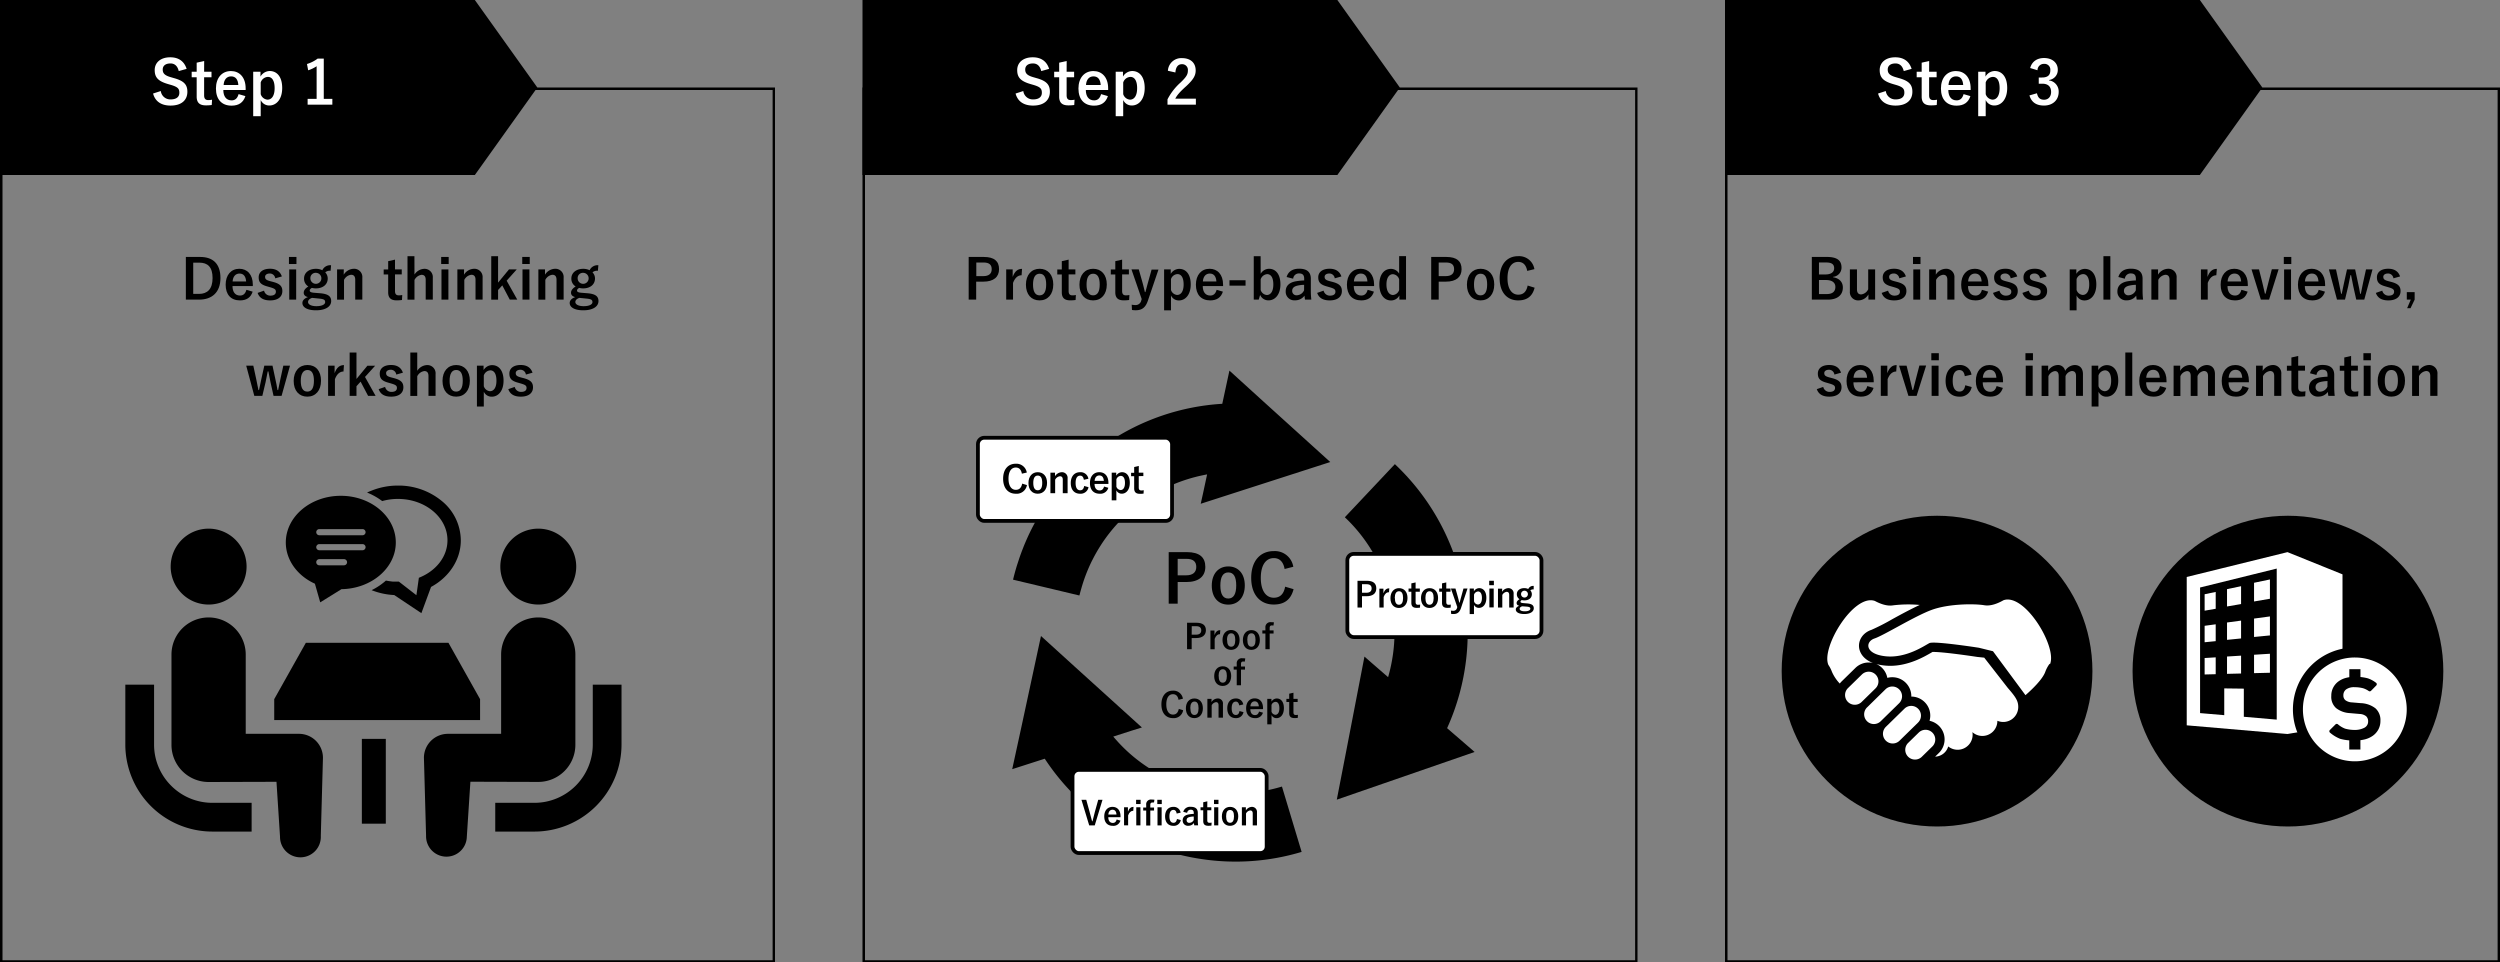 <svg xmlns="http://www.w3.org/2000/svg" viewBox="0 0 1000 385"><rect x="0" y="0" width="1000" height="385" fill="#808080" stroke="none"/><defs><style>.cls-1,.cls-2,.cls-3{fill:#fff;}.cls-2,.cls-3{stroke:#000;stroke-miterlimit:10;}.cls-2{stroke-width:1.52px;}.cls-3{stroke-width:4px;}</style></defs><g id="レイヤー_2" data-name="レイヤー 2"><g id="レイヤー_1-2" data-name="レイヤー 1"><path d="M309.05,36v348.1H1V36h308.1m.95-1H0V385H310V35Z"/><polygon points="189.94 0 0 0 0 70 189.94 70 214.93 35 189.94 0"/><path class="cls-1" d="M71.5,28.43c-.48-2-1.59-3.05-3.31-3.05-2,0-3.1.94-3.1,2.43s.72,2.38,3.41,3.12l1,.29c4.25,1.15,5.45,2.76,5.45,5.49,0,3.27-2.26,5.52-6.72,5.52-3.62,0-6.14-1.58-7-4.82l3.09-1a3.84,3.84,0,0,0,3.87,3.36c2.45,0,3.55-1.06,3.55-2.67s-.58-2.35-3.62-3.21l-1-.29c-4-1.18-5.24-2.74-5.24-5.59s2.21-5.09,6.22-5.09c3.27,0,5.57,1.53,6.55,4.63Z"/><path class="cls-1" d="M81.65,28.7H84.6v2.21H81.65v7.22c0,1.32.53,1.9,1.63,1.9a6.92,6.92,0,0,0,1.54-.15L84.7,42a15.87,15.87,0,0,1-2.35.15c-2.5,0-3.68-1.08-3.68-3.51V30.91h-2V28.7h2V25.07l3-.67Z"/><path class="cls-1" d="M89.33,36c0,2.49,1.13,4.15,3.31,4.15,1.37,0,2.33-.77,2.79-2.5l2.73.79c-.81,2.52-2.61,3.82-5.54,3.82-3.94,0-6.24-2.52-6.24-6.84s2.42-7,6-7c3.36,0,5.88,2.45,5.88,6.91V36Zm6-2c-.14-2.2-1.08-3.45-2.88-3.45s-2.88,1.34-3,3.45Z"/><path class="cls-1" d="M104.19,30.64a4.35,4.35,0,0,1,3.69-2.23c2.88,0,5,2.28,5,6.79s-2.33,7-5.16,7A3.74,3.74,0,0,1,104.28,40v6.48h-3V28.7h2.91Zm.09,7A3.1,3.1,0,0,0,107,39.86c1.58,0,2.85-1.39,2.85-4.59s-1.17-4.51-2.69-4.51A3.18,3.18,0,0,0,104.28,33Z"/><path class="cls-1" d="M129.51,39.55h3.43v2.32h-9.89V39.55h3.6V26.49a13.46,13.46,0,0,1-3.38,1.63l-.48-2.52a13.54,13.54,0,0,0,4.27-2.16h2.45Z"/><path d="M654.05,36v348.1H346V36h308.1m1-1H345V385H655V35Z"/><polygon points="534.94 0 345 0 345 70 534.94 70 559.93 35 534.94 0"/><path class="cls-1" d="M416.5,28.43c-.48-2-1.59-3.05-3.31-3.05-2,0-3.1.94-3.1,2.43s.72,2.38,3.41,3.12l1,.29c4.25,1.15,5.45,2.76,5.45,5.49,0,3.27-2.26,5.52-6.72,5.52-3.62,0-6.14-1.58-7-4.82l3.09-1a3.84,3.84,0,0,0,3.87,3.36c2.45,0,3.55-1.06,3.55-2.67s-.58-2.35-3.62-3.21l-1-.29c-4-1.18-5.24-2.74-5.24-5.59s2.21-5.09,6.22-5.09c3.27,0,5.57,1.53,6.55,4.63Z"/><path class="cls-1" d="M426.65,28.7h3v2.21h-3v7.22c0,1.32.53,1.9,1.63,1.9a6.92,6.92,0,0,0,1.54-.15L429.7,42a15.87,15.87,0,0,1-2.35.15c-2.5,0-3.68-1.08-3.68-3.51V30.91h-2V28.7h2V25.07l3-.67Z"/><path class="cls-1" d="M434.33,36c0,2.49,1.13,4.15,3.31,4.15,1.37,0,2.33-.77,2.79-2.5l2.73.79c-.81,2.52-2.61,3.82-5.54,3.82-3.94,0-6.24-2.52-6.24-6.84s2.42-7,6-7c3.36,0,5.88,2.45,5.88,6.91V36Zm5.95-2c-.14-2.2-1.08-3.45-2.88-3.45s-2.88,1.34-3,3.45Z"/><path class="cls-1" d="M449.19,30.64a4.35,4.35,0,0,1,3.69-2.23c2.88,0,5,2.28,5,6.79s-2.33,7-5.16,7A3.74,3.74,0,0,1,449.28,40v6.48h-3V28.7h2.91Zm.09,7A3.1,3.1,0,0,0,452,39.86c1.58,0,2.85-1.39,2.85-4.59s-1.17-4.51-2.69-4.51A3.18,3.18,0,0,0,449.28,33Z"/><path class="cls-1" d="M467.16,28.31a5.36,5.36,0,0,1,5.64-5.06c3.29,0,5.47,1.77,5.47,4.94,0,2-.88,3.58-3.69,6.2-2.52,2.25-3.72,3.6-4.47,5.08h8.24v2.4H467V39.74A23.1,23.1,0,0,1,472.23,33c2.4-2.31,2.92-3.27,2.92-4.78a2.28,2.28,0,0,0-2.4-2.54c-1.51,0-2.44,1.12-2.59,3.31Z"/><path d="M999.05,36v348.1H691V36h308.1m1-1H690V385h310V35Z"/><polygon points="879.94 0 690 0 690 70 879.94 70 904.93 35 879.94 0"/><path class="cls-1" d="M761.5,28.43c-.48-2-1.59-3.05-3.31-3.05-2,0-3.1.94-3.1,2.43s.72,2.38,3.41,3.12l1,.29c4.25,1.15,5.45,2.76,5.45,5.49,0,3.27-2.26,5.52-6.72,5.52-3.62,0-6.14-1.58-7-4.82l3.09-1a3.84,3.84,0,0,0,3.87,3.36c2.45,0,3.55-1.06,3.55-2.67s-.58-2.35-3.62-3.21l-1-.29c-4-1.18-5.24-2.74-5.24-5.59s2.21-5.09,6.22-5.09c3.27,0,5.57,1.53,6.55,4.63Z"/><path class="cls-1" d="M771.65,28.7h3v2.21h-3v7.22c0,1.32.53,1.9,1.63,1.9a6.92,6.92,0,0,0,1.54-.15L774.7,42a15.87,15.87,0,0,1-2.35.15c-2.5,0-3.68-1.08-3.68-3.51V30.91h-2V28.7h2V25.07l3-.67Z"/><path class="cls-1" d="M779.33,36c0,2.49,1.13,4.15,3.31,4.15,1.37,0,2.33-.77,2.79-2.5l2.73.79c-.81,2.52-2.61,3.82-5.54,3.82-3.94,0-6.24-2.52-6.24-6.84s2.42-7,6-7c3.36,0,5.88,2.45,5.88,6.91V36Zm5.95-2c-.14-2.2-1.08-3.45-2.88-3.45s-2.88,1.34-3,3.45Z"/><path class="cls-1" d="M794.19,30.64a4.35,4.35,0,0,1,3.69-2.23c2.88,0,5,2.28,5,6.79s-2.33,7-5.16,7A3.74,3.74,0,0,1,794.28,40v6.48h-3V28.7h2.91Zm.09,7A3.1,3.1,0,0,0,797,39.86c1.58,0,2.85-1.39,2.85-4.59s-1.17-4.51-2.69-4.51A3.18,3.18,0,0,0,794.28,33Z"/><path class="cls-1" d="M812.07,27.21c.69-2.59,2.76-4,5.54-4,3.34,0,5.5,1.94,5.5,4.61A4,4,0,0,1,819.6,32v.16a4.47,4.47,0,0,1,3.87,4.61c0,3.24-2.36,5.45-5.86,5.45-3,0-5-1.22-5.83-4.06l3-.86c.41,1.85,1.27,2.59,2.86,2.59s2.8-1.15,2.8-3.09-1-3.32-3.55-3.32h-1.39V31h1.27c2.4,0,3.36-1,3.36-2.89a2.32,2.32,0,0,0-2.52-2.56A2.53,2.53,0,0,0,815,28.1Z"/><path d="M431.65,238.17l.06,0h.06c.25-1,.53-2,.82-3,.09-.31.17-.62.27-.92a64.88,64.88,0,0,1,3.92-9.93l.31-.59a62.24,62.24,0,0,1,3.19-5.57l.42-.66a63.69,63.69,0,0,1,6.56-8.34c.05-.07.11-.12.17-.19,1.52-1.61,3.13-3.14,4.81-4.6l.73-.62c1.62-1.35,3.32-2.63,5.08-3.83l.56-.39a64,64,0,0,1,22.33-9.39c.63-.13,1.26-.27,1.9-.38l-1.67,7.78-.87,3.89h0l0,.07,51.81-16.69-26.9-24.35-13.39-12.17v0l-.05-.05-2.86,13.28a91.64,91.64,0,0,0-77.69,53c-.07.16-.15.32-.22.49q-.76,1.69-1.47,3.42l-.45,1.16c-.4,1-.79,2.07-1.16,3.12-.21.59-.4,1.2-.6,1.81-.29.89-.59,1.77-.85,2.68-.45,1.52-.86,3.06-1.24,4.61h0s0,0,0,.06Z"/><path d="M451.88,301.39a63.7,63.7,0,0,1-6.57-6.76l7.58-2.44L456.7,291l0,0,.07,0L429.82,266.6l-13.38-12.16v0l-.06,0-7.62,35.42-3.86,17.73h0l0,.07,13-4.18a91.51,91.51,0,0,0,25.84,26,90.23,90.23,0,0,0,37,14.16,91.51,91.51,0,0,0,39.91-2.88l-7.87-26.14A63.94,63.94,0,0,1,451.88,301.39Z"/><path d="M558.2,185.9l-.24-.25h0l0,0-20,21.23h0l0,.05a63.24,63.24,0,0,1,18.89,56.93,62.06,62.06,0,0,1-1.61,7l-6.33-5.49-3.13-2.74v0l0,0-7.33,38-3.72,19.16h0v.07l55.11-19.07-11-9.52A92.61,92.61,0,0,0,558.2,185.9Z"/><rect class="cls-2" x="429.01" y="307.95" width="77.65" height="33.27" rx="2.54"/><rect class="cls-2" x="391.17" y="175.1" width="77.65" height="33.27" rx="2.54"/><rect class="cls-2" x="538.94" y="221.56" width="77.65" height="33.27" rx="2.54"/><path d="M408.75,189.47c-.28-1.62-1.12-2.46-2.44-2.46-1.72,0-2.91,1.5-2.91,4.46s1.22,4.46,2.91,4.46c1.4,0,2.23-.79,2.56-2.48l1.91.58a4.16,4.16,0,0,1-4.48,3.46c-3,0-5.05-2.17-5.05-6s2.06-6,5.05-6a4.22,4.22,0,0,1,4.42,3.53Z"/><path d="M418.82,193.16c0,2.67-1.49,4.33-3.73,4.33s-3.71-1.62-3.71-4.28,1.49-4.33,3.72-4.33S418.82,190.5,418.82,193.16Zm-5.51,0c0,1.9.57,2.95,1.78,2.95s1.8-1,1.8-2.95-.57-2.93-1.79-2.93S413.31,191.29,413.31,193.18Z"/><path d="M422,190.5a3.36,3.36,0,0,1,2.69-1.62,2.25,2.25,0,0,1,2.35,2.47v5.93h-1.93v-5.4c0-.95-.4-1.38-1.14-1.38a2.51,2.51,0,0,0-1.91,1.39v5.39h-1.89v-8.22H422Z"/><path d="M433.54,191.92c-.18-1.14-.69-1.66-1.46-1.66-1.21,0-1.84,1-1.84,2.92s.63,2.93,1.84,2.93c.89,0,1.4-.58,1.58-1.72l1.75.48a3.19,3.19,0,0,1-3.37,2.62c-2.34,0-3.73-1.6-3.73-4.28s1.44-4.33,3.73-4.33a3.14,3.14,0,0,1,3.32,2.62Z"/><path d="M437.82,193.58c0,1.56.7,2.59,2.06,2.59.86,0,1.46-.48,1.74-1.55l1.71.49a3.26,3.26,0,0,1-3.46,2.38c-2.46,0-3.89-1.57-3.89-4.27s1.51-4.34,3.72-4.34,3.67,1.53,3.67,4.31v.39Zm3.71-1.24c-.09-1.38-.67-2.15-1.79-2.15s-1.8.83-1.89,2.15Z"/><path d="M446.49,190.28a2.73,2.73,0,0,1,2.3-1.4c1.8,0,3.13,1.43,3.13,4.24s-1.45,4.36-3.22,4.36a2.33,2.33,0,0,1-2.15-1.35v4h-1.87V189.06h1.81Zm.06,4.37a1.93,1.93,0,0,0,1.66,1.37c1,0,1.78-.86,1.78-2.86s-.73-2.81-1.68-2.81a2,2,0,0,0-1.76,1.39Z"/><path d="M455.5,189.06h1.84v1.38H455.5V195c0,.82.33,1.18,1,1.18a4.7,4.7,0,0,0,1-.09l-.08,1.35a10.49,10.49,0,0,1-1.46.09c-1.56,0-2.29-.68-2.29-2.19v-4.85h-1.23v-1.38h1.23V186.8l1.85-.42Z"/><path d="M546.71,232.31c2.63,0,3.81,1.08,3.81,3.05s-1.36,3.13-3.92,3.13h-1.8V243H543V232.31Zm-1.91,4.79h1.75c1.41,0,2.1-.65,2.1-1.73s-.62-1.68-2-1.68H544.8Z"/><path d="M555.6,236.88c-.91,0-1.66.59-2.14,1.91V243h-1.71v-7.54h1.62v1.86c.54-1.48,1.32-2,2.34-2Z"/><path d="M563,239.19c0,2.44-1.36,4-3.42,4s-3.4-1.49-3.4-3.93,1.37-4,3.42-4S563,236.74,563,239.19Zm-5.05,0c0,1.74.52,2.71,1.63,2.71s1.65-.95,1.65-2.71-.52-2.69-1.63-2.69S557.91,237.47,557.91,239.2Z"/><path d="M566.24,235.42h1.69v1.27h-1.69v4.13c0,.76.31,1.09.94,1.09a3.93,3.93,0,0,0,.88-.09l-.07,1.24a8.89,8.89,0,0,1-1.35.08c-1.42,0-2.1-.62-2.1-2v-4.45h-1.12v-1.27h1.12v-2.07l1.7-.38Z"/><path d="M575.23,239.19c0,2.44-1.36,4-3.42,4s-3.41-1.49-3.41-3.93,1.38-4,3.42-4S575.23,236.74,575.23,239.19Zm-5.06,0c0,1.74.53,2.71,1.64,2.71s1.65-.95,1.65-2.71-.53-2.69-1.64-2.69S570.17,237.47,570.17,239.2Z"/><path d="M578.51,235.42h1.69v1.27h-1.69v4.13c0,.76.3,1.09.94,1.09a3.84,3.84,0,0,0,.87-.09l-.06,1.24a9,9,0,0,1-1.35.08c-1.43,0-2.1-.62-2.1-2v-4.45h-1.13v-1.27h1.13v-2.07l1.7-.38Z"/><path d="M584.39,243.24c-.59,1.73-1.5,2.37-3,2.37a6.49,6.49,0,0,1-.94-.06l-.07-1.32a4.9,4.9,0,0,0,1,.09,1.43,1.43,0,0,0,1.43-1.16l.11-.33-2.55-7.41h1.82l.9,3.16c.24.87.41,1.59.63,2.47h.14c.23-.85.42-1.62.67-2.5l.86-3.13H587Z"/><path d="M589.56,236.54a2.48,2.48,0,0,1,2.11-1.28c1.65,0,2.87,1.3,2.87,3.89s-1.33,4-2.95,4a2.14,2.14,0,0,1-2-1.23v3.7h-1.72V235.42h1.67Zm.05,4a1.77,1.77,0,0,0,1.53,1.26c.9,0,1.63-.8,1.63-2.62s-.67-2.59-1.54-2.59a1.83,1.83,0,0,0-1.62,1.28Z"/><path d="M597.55,234.08h-1.87v-1.77h1.87Zm-.07,8.88h-1.73v-7.54h1.73Z"/><path d="M600.82,236.74a3.07,3.07,0,0,1,2.47-1.48,2.06,2.06,0,0,1,2.16,2.26V243h-1.77v-5c0-.87-.38-1.27-1-1.27a2.34,2.34,0,0,0-1.76,1.28V243h-1.73v-7.54h1.68Z"/><path d="M613.47,235.77a1.74,1.74,0,0,0-1.35.38,2.18,2.18,0,0,1,.62,1.51c0,1.57-1.22,2.49-3,2.49a3.56,3.56,0,0,1-1-.13c-.33.17-.55.4-.55.66s.18.47,1,.55l1.71.14c2,.19,2.61.85,2.61,1.95,0,1.32-1.33,2.29-3.79,2.29-2.19,0-3.4-.74-3.4-1.82,0-.66.55-1.17,1.39-1.47-.69-.15-1.06-.54-1.06-1.09s.35-1.06,1.16-1.56a2.25,2.25,0,0,1-1.07-2c0-1.46,1.22-2.42,2.95-2.42a3.44,3.44,0,0,1,1.61.36,2.14,2.14,0,0,1,2.18-1.24Zm-4.61,6.75c-.65.21-1,.57-1,1,0,.66.82,1,2.07,1,1.47,0,2.2-.47,2.2-1s-.25-.75-1.39-.87Zm-.44-4.87a1.37,1.37,0,1,0,2.74,0,1.37,1.37,0,1,0-2.74,0Z"/><path d="M437.9,330.15h-2.22l-3.1-10.23h1.92l1.33,4.81c.38,1.33.64,2.53,1,3.78H437c.29-1.22.58-2.41.94-3.73l1.35-4.86H441Z"/><path d="M443.32,326.89c0,1.37.62,2.28,1.82,2.28.75,0,1.27-.42,1.52-1.37l1.51.44a2.87,2.87,0,0,1-3.05,2.09c-2.16,0-3.42-1.38-3.42-3.75s1.33-3.83,3.28-3.83,3.23,1.35,3.23,3.8v.34Zm3.27-1.09c-.08-1.21-.6-1.9-1.59-1.9s-1.58.74-1.66,1.9Z"/><path d="M453.31,324.31c-.87,0-1.6.57-2.06,1.83v4h-1.63v-7.24h1.55v1.78c.52-1.42,1.27-1.94,2.24-1.94Z"/><path d="M456.24,321.62h-1.8v-1.7h1.8Zm-.07,8.53h-1.66v-7.24h1.66Z"/><path d="M461.59,321A4,4,0,0,0,461,321c-.61,0-.88.29-.88,1v1h1.5v1.2h-1.5v6h-1.64v-6h-1.2v-1.2h1.2v-1.08a1.89,1.89,0,0,1,2.14-2.1,9.17,9.17,0,0,1,1.16.08Zm3.12.62h-1.79v-1.7h1.79Zm-.06,8.53H463v-7.24h1.66Z"/><path d="M470.67,325.43c-.16-1-.6-1.47-1.28-1.47-1.07,0-1.62.92-1.62,2.58s.55,2.58,1.62,2.58c.78,0,1.23-.51,1.39-1.52l1.54.43a2.81,2.81,0,0,1-3,2.3c-2.05,0-3.28-1.41-3.28-3.77s1.27-3.81,3.28-3.81a2.77,2.77,0,0,1,2.93,2.31Z"/><path d="M473.31,324.73a2.77,2.77,0,0,1,3-2c1.87,0,2.81.79,2.81,2.4V328a18.27,18.27,0,0,0,.12,2.14H477.7c-.05-.32-.08-.53-.12-.95a2.7,2.7,0,0,1-2.28,1.12,2.06,2.06,0,0,1-2.23-2.15c0-1.26.79-2.08,2.36-2.38a14.13,14.13,0,0,1,2.07-.22v-.4c0-.91-.38-1.28-1.25-1.28a1.38,1.38,0,0,0-1.39,1.26Zm4.19,1.87a8.35,8.35,0,0,0-1.66.21c-.78.19-1.19.58-1.19,1.23a1,1,0,0,0,1.16,1.09A2,2,0,0,0,477.5,328Z"/><path d="M482.91,322.91h1.62v1.21h-1.62v4c0,.73.29,1,.89,1a3.64,3.64,0,0,0,.85-.08l-.07,1.19a8.2,8.2,0,0,1-1.29.08c-1.37,0-2-.59-2-1.93v-4.27h-1.08v-1.21h1.08v-2l1.64-.37Z"/><path d="M487.39,321.62H485.6v-1.7h1.79Zm-.07,8.53h-1.66v-7.24h1.66Z"/><path d="M495.3,326.52c0,2.35-1.31,3.81-3.28,3.81s-3.27-1.42-3.27-3.77,1.32-3.81,3.28-3.81S495.3,324.18,495.3,326.52Zm-4.85,0c0,1.67.5,2.59,1.57,2.59s1.58-.91,1.58-2.59S493.1,324,492,324,490.45,324.88,490.45,326.54Z"/><path d="M498.34,324.18a3,3,0,0,1,2.38-1.43,2,2,0,0,1,2.07,2.18v5.22h-1.7v-4.76c0-.83-.36-1.21-1-1.21a2.19,2.19,0,0,0-1.68,1.22v4.75h-1.66v-7.24h1.6Z"/><path d="M474.76,220.85c5.08,0,7.37,2.1,7.37,5.9s-2.64,6.06-7.58,6.06h-3.48v8.67h-3.59V220.85Zm-3.69,9.28h3.37c2.74,0,4.07-1.25,4.07-3.35s-1.2-3.24-3.93-3.24h-3.51Z"/><path d="M497.92,234.17c0,4.73-2.63,7.68-6.62,7.68s-6.59-2.87-6.59-7.6,2.65-7.68,6.61-7.68S497.92,229.44,497.92,234.17Zm-9.78,0c0,3.38,1,5.24,3.16,5.24s3.19-1.83,3.19-5.24-1-5.2-3.17-5.2S488.14,230.85,488.14,234.19Z"/><path d="M513.84,227.6c-.5-2.87-2-4.36-4.33-4.36-3.06,0-5.19,2.66-5.19,7.93s2.18,7.92,5.19,7.92c2.47,0,4-1.41,4.54-4.42l3.38,1c-1.09,4.25-3.75,6.14-7.95,6.14-5.34,0-9-3.85-9-10.66s3.65-10.71,9-10.71a7.47,7.47,0,0,1,7.84,6.27Z"/><path d="M478.57,249.1c2.61,0,3.79,1.08,3.79,3s-1.36,3.12-3.9,3.12h-1.79v4.45h-1.85V249.1Zm-1.9,4.77h1.73c1.41,0,2.1-.64,2.1-1.72s-.62-1.67-2-1.67h-1.8Z"/><path d="M488,253.66c-.9,0-1.65.58-2.13,1.9v4.15h-1.7v-7.5h1.62v1.84c.53-1.47,1.31-2,2.32-2Z"/><path d="M495.84,256c0,2.44-1.36,3.95-3.41,3.95S489,258.43,489,256s1.37-4,3.41-4S495.84,253.52,495.84,256Zm-5,0c0,1.73.52,2.69,1.63,2.69s1.64-.94,1.64-2.69-.52-2.68-1.62-2.68S490.8,254.24,490.8,256Z"/><path d="M503.94,256c0,2.44-1.35,3.95-3.4,3.95s-3.39-1.47-3.39-3.91,1.37-4,3.4-4S503.94,253.52,503.94,256Zm-5,0c0,1.73.52,2.69,1.63,2.69s1.64-.94,1.64-2.69-.52-2.68-1.63-2.68S498.91,254.24,498.91,256Z"/><path d="M509.38,250.22c-.21,0-.42-.05-.61-.05-.62,0-.9.3-.9,1v1h1.56v1.24h-1.56v6.26h-1.71v-6.26h-1.22v-1.24h1.22v-1.12a2,2,0,0,1,2.24-2.18,9.88,9.88,0,0,1,1.18.08Z"/><path d="M492.47,270.38c0,2.44-1.35,4-3.4,4s-3.39-1.48-3.39-3.92,1.36-3.95,3.4-3.95S492.47,268,492.47,270.38Zm-5,0c0,1.73.52,2.69,1.63,2.69s1.64-.94,1.64-2.69-.52-2.68-1.63-2.68S487.44,268.67,487.44,270.4Z"/><path d="M497.91,264.66a4.49,4.49,0,0,0-.61-.06c-.62,0-.9.3-.9,1v1H498v1.24H496.4v6.26h-1.71v-6.26h-1.22v-1.24h1.22v-1.12a2,2,0,0,1,2.24-2.18,10,10,0,0,1,1.18.08Z"/><path d="M471.41,279.92c-.26-1.48-1-2.24-2.23-2.24-1.57,0-2.66,1.36-2.66,4.07s1.12,4.08,2.66,4.08c1.27,0,2-.73,2.34-2.27l1.74.53a3.79,3.79,0,0,1-4.09,3.16c-2.75,0-4.61-2-4.61-5.49s1.87-5.5,4.61-5.5a3.84,3.84,0,0,1,4,3.22Z"/><path d="M481.15,283.3c0,2.43-1.36,3.95-3.41,3.95s-3.39-1.48-3.39-3.91,1.37-3.95,3.4-3.95S481.15,280.86,481.15,283.3Zm-5,0c0,1.74.52,2.69,1.63,2.69s1.64-.94,1.64-2.69-.52-2.68-1.63-2.68S476.11,281.59,476.11,283.31Z"/><path d="M484.58,280.86a3,3,0,0,1,2.46-1.47,2,2,0,0,1,2.14,2.25v5.42h-1.76v-4.94c0-.86-.37-1.26-1-1.26a2.31,2.31,0,0,0-1.75,1.27v4.93h-1.72v-7.51h1.67Z"/><path d="M495.68,282.16c-.17-1-.63-1.52-1.33-1.52-1.11,0-1.68.95-1.68,2.67s.57,2.68,1.68,2.68c.81,0,1.27-.53,1.44-1.57l1.6.43a2.92,2.92,0,0,1-3.08,2.4c-2.13,0-3.4-1.47-3.4-3.91s1.31-3.95,3.4-3.95a2.87,2.87,0,0,1,3,2.39Z"/><path d="M500.14,283.68c0,1.42.64,2.36,1.88,2.36.78,0,1.33-.43,1.59-1.42l1.56.45a3,3,0,0,1-3.16,2.18c-2.24,0-3.56-1.44-3.56-3.9s1.38-4,3.41-4,3.35,1.39,3.35,3.93v.36Zm3.39-1.14c-.09-1.25-.62-2-1.64-2s-1.65.76-1.73,2Z"/><path d="M508.6,280.66a2.47,2.47,0,0,1,2.1-1.27c1.64,0,2.86,1.29,2.86,3.87s-1.32,4-2.94,4a2.12,2.12,0,0,1-2-1.23v3.69h-1.71V279.55h1.66Zm0,4a1.77,1.77,0,0,0,1.52,1.26c.9,0,1.63-.8,1.63-2.61s-.67-2.57-1.53-2.57a1.81,1.81,0,0,0-1.62,1.27Z"/><path d="M517.38,279.55h1.68v1.26h-1.68v4.11c0,.75.3,1.08.93,1.08a3.81,3.81,0,0,0,.87-.08l-.07,1.23a8.83,8.83,0,0,1-1.34.08c-1.42,0-2.09-.61-2.09-2v-4.43h-1.12v-1.26h1.12v-2.06l1.7-.39Z"/><path d="M393.52,102.78c4.21,0,6.1,1.73,6.1,4.88s-2.18,5-6.27,5h-2.88v7.17h-3V102.78Zm-3,7.67h2.79c2.27,0,3.37-1,3.37-2.77s-1-2.68-3.26-2.68h-2.9Z"/><path d="M408.64,110.1c-1.45,0-2.66,1-3.43,3.06v6.69h-2.73V107.77h2.59v3c.86-2.38,2.12-3.23,3.74-3.23Z"/><path d="M421.31,113.8c0,3.92-2.18,6.36-5.48,6.36s-5.46-2.38-5.46-6.29,2.21-6.36,5.48-6.36S421.31,109.88,421.31,113.8Zm-8.1,0c0,2.8.84,4.34,2.62,4.34s2.64-1.52,2.64-4.34-.83-4.31-2.62-4.31S413.21,111.05,413.21,113.82Z"/><path d="M427.45,107.77h2.7v2h-2.7v6.63c0,1.21.48,1.74,1.49,1.74a6.3,6.3,0,0,0,1.41-.14l-.11,2a14.54,14.54,0,0,1-2.15.14c-2.29,0-3.37-1-3.37-3.22v-7.13h-1.81v-2h1.81v-3.32l2.73-.62Z"/><path d="M442.72,113.8c0,3.92-2.18,6.36-5.48,6.36s-5.46-2.38-5.46-6.29,2.2-6.36,5.48-6.36S442.72,109.88,442.72,113.8Zm-8.1,0c0,2.8.83,4.34,2.62,4.34s2.64-1.52,2.64-4.34-.84-4.31-2.62-4.31S434.62,111.05,434.62,113.82Z"/><path d="M448.85,107.77h2.71v2h-2.71v6.63c0,1.21.49,1.74,1.5,1.74a6.42,6.42,0,0,0,1.41-.14l-.11,2a14.59,14.59,0,0,1-2.16.14c-2.29,0-3.37-1-3.37-3.22v-7.13h-1.8v-2h1.8v-3.32l2.73-.62Z"/><path d="M459.15,120.29c-.95,2.77-2.4,3.81-4.86,3.81a10.39,10.39,0,0,1-1.5-.11l-.11-2.12a8.14,8.14,0,0,0,1.54.16,2.3,2.3,0,0,0,2.29-1.87l.17-.53-4.09-11.86h2.93l1.43,5.06c.39,1.39.66,2.55,1,4h.22c.37-1.36.68-2.59,1.08-4l1.39-5h2.75Z"/><path d="M468.3,109.55a4,4,0,0,1,3.39-2c2.64,0,4.6,2.09,4.6,6.22s-2.14,6.41-4.73,6.41a3.42,3.42,0,0,1-3.17-2v5.94h-2.75V107.77h2.66Zm.09,6.43a2.84,2.84,0,0,0,2.44,2c1.45,0,2.62-1.27,2.62-4.2s-1.08-4.14-2.47-4.14a2.9,2.9,0,0,0-2.59,2Z"/><path d="M481.1,114.42c0,2.28,1,3.8,3,3.8,1.25,0,2.13-.7,2.55-2.29l2.51.73c-.75,2.31-2.4,3.5-5.08,3.5-3.61,0-5.72-2.31-5.72-6.27s2.22-6.38,5.48-6.38c3.08,0,5.39,2.24,5.39,6.33v.58Zm5.46-1.83c-.13-2-1-3.17-2.64-3.17s-2.64,1.23-2.77,3.17Z"/><path d="M498.22,114.26h-6.43V112.1h6.43Z"/><path d="M504.27,109.51a3.93,3.93,0,0,1,3.32-2c2.62,0,4.58,2.09,4.58,6.23s-2.18,6.4-4.73,6.4a3.55,3.55,0,0,1-3.39-2.18l-.55,1.87h-2V102.47h2.75Zm0,6.49a2.83,2.83,0,0,0,2.44,2c1.45,0,2.62-1.29,2.62-4.22s-1.08-4.12-2.47-4.12a3,3,0,0,0-2.59,2.07Z"/><path d="M514.65,110.81c.62-2.18,2.38-3.33,5-3.33,3.12,0,4.68,1.32,4.68,4v4.8a32,32,0,0,0,.2,3.56H522c-.09-.53-.13-.88-.2-1.58a4.54,4.54,0,0,1-3.81,1.87,3.43,3.43,0,0,1-3.71-3.59c0-2.11,1.32-3.48,3.93-4a23.89,23.89,0,0,1,3.46-.36v-.68c0-1.52-.64-2.13-2.09-2.13a2.29,2.29,0,0,0-2.31,2.11Zm7,3.12a12.7,12.7,0,0,0-2.77.35c-1.3.31-2,1-2,2a1.71,1.71,0,0,0,1.93,1.83,3.29,3.29,0,0,0,2.82-2Z"/><path d="M533.9,111.33a2.16,2.16,0,0,0-2.15-1.93c-1.19,0-1.9.57-1.9,1.3,0,.94.4,1.34,2.16,1.8l1,.26c2.75.73,3.74,1.72,3.74,3.68,0,2.16-1.6,3.72-4.88,3.72-2.55,0-4.27-.9-5-3l2.57-.9a2.55,2.55,0,0,0,2.53,2c1.59,0,2.2-.69,2.2-1.57s-.41-1.25-2.33-1.8l-1-.29c-2.62-.7-3.54-1.65-3.54-3.67s1.58-3.43,4.53-3.43c2.53,0,4.07,1.12,4.73,3.08Z"/><path d="M541.51,114.42c0,2.28,1,3.8,3,3.8,1.25,0,2.13-.7,2.55-2.29l2.51.73c-.75,2.31-2.4,3.5-5.08,3.5-3.61,0-5.72-2.31-5.72-6.27s2.22-6.38,5.48-6.38c3.08,0,5.39,2.24,5.39,6.33v.58Zm5.46-1.83c-.13-2-1-3.17-2.64-3.17s-2.64,1.23-2.77,3.17Z"/><path d="M562.41,119.85h-2.66v-1.67a3.75,3.75,0,0,1-3.39,2c-2.59,0-4.62-2.27-4.62-6.4s2.07-6.23,4.62-6.23a3.78,3.78,0,0,1,3.3,1.91v-7h2.75Zm-2.75-8.1a2.81,2.81,0,0,0-2.5-2.07c-1.39,0-2.58,1.26-2.58,4.12s1.19,4.2,2.64,4.2a2.84,2.84,0,0,0,2.44-2Z"/><path d="M578.54,102.78c4.2,0,6.09,1.73,6.09,4.88s-2.17,5-6.27,5h-2.88v7.17h-3V102.78Zm-3.06,7.67h2.8c2.26,0,3.36-1,3.36-2.77s-1-2.68-3.26-2.68h-2.9Z"/><path d="M597.7,113.8c0,3.92-2.18,6.36-5.48,6.36s-5.45-2.38-5.45-6.29,2.2-6.36,5.47-6.36S597.7,109.88,597.7,113.8Zm-8.1,0c0,2.8.84,4.34,2.62,4.34s2.64-1.52,2.64-4.34-.83-4.31-2.62-4.31S589.6,111.05,589.6,113.82Z"/><path d="M610.88,108.36c-.42-2.37-1.65-3.6-3.59-3.6-2.53,0-4.29,2.2-4.29,6.55s1.81,6.56,4.29,6.56c2.05,0,3.28-1.17,3.77-3.65l2.79.86c-.9,3.52-3.1,5.08-6.58,5.08-4.42,0-7.41-3.19-7.41-8.83s3-8.86,7.41-8.86a6.19,6.19,0,0,1,6.49,5.19Z"/><path d="M730.78,102.78c4.27,0,5.83,1.56,5.83,4.24a3.72,3.72,0,0,1-3.39,3.72v.15c2.53.42,3.92,1.92,3.92,4.12,0,3-2.16,4.84-6,4.84h-6.41V102.78Zm-3.19,7h2.59c2.34,0,3.48-1,3.48-2.48s-.84-2.31-3.21-2.31h-2.86Zm0,7.84h3.17c2.26,0,3.39-1.06,3.39-2.84s-1.39-2.77-3.77-2.77h-2.79Z"/><path d="M750.05,119.85h-2.68v-2.09a4.63,4.63,0,0,1-3.92,2.4,3.29,3.29,0,0,1-3.5-3.57v-8.82h2.84v8c0,1.37.62,2,1.69,2a3.56,3.56,0,0,0,2.8-2.07v-7.94h2.77Z"/><path d="M759.71,111.33a2.17,2.17,0,0,0-2.16-1.93c-1.19,0-1.89.57-1.89,1.3,0,.94.4,1.34,2.16,1.8l1,.26c2.75.73,3.74,1.72,3.74,3.68,0,2.16-1.61,3.72-4.89,3.72-2.55,0-4.27-.9-5-3l2.57-.9a2.54,2.54,0,0,0,2.53,2c1.58,0,2.2-.69,2.2-1.57s-.42-1.25-2.33-1.8l-1-.29c-2.62-.7-3.55-1.65-3.55-3.67s1.59-3.43,4.54-3.43c2.53,0,4.07,1.12,4.73,3.08Z"/><path d="M768.2,105.61h-3v-2.83h3Zm-.11,14.24h-2.77V107.77h2.77Z"/><path d="M774.32,109.88a4.89,4.89,0,0,1,4-2.37,3.3,3.3,0,0,1,3.45,3.63v8.71h-2.84v-7.94c0-1.39-.59-2-1.67-2a3.7,3.7,0,0,0-2.82,2.05v7.92h-2.77V107.77h2.69Z"/><path d="M787.21,114.42c0,2.28,1,3.8,3,3.8,1.26,0,2.14-.7,2.56-2.29l2.5.73c-.74,2.31-2.39,3.5-5.08,3.5-3.61,0-5.72-2.31-5.72-6.27s2.22-6.38,5.48-6.38c3.08,0,5.39,2.24,5.39,6.33v.58Zm5.45-1.83c-.13-2-1-3.17-2.64-3.17s-2.64,1.23-2.77,3.17Z"/><path d="M804.26,111.33a2.17,2.17,0,0,0-2.16-1.93c-1.19,0-1.89.57-1.89,1.3,0,.94.39,1.34,2.15,1.8l1,.26c2.75.73,3.74,1.72,3.74,3.68,0,2.16-1.61,3.72-4.89,3.72-2.55,0-4.27-.9-5-3l2.58-.9a2.54,2.54,0,0,0,2.53,2c1.58,0,2.2-.69,2.2-1.57s-.42-1.25-2.33-1.8l-1-.29c-2.61-.7-3.54-1.65-3.54-3.67s1.59-3.43,4.53-3.43c2.53,0,4.07,1.12,4.73,3.08Z"/><path d="M816,111.33a2.16,2.16,0,0,0-2.15-1.93c-1.19,0-1.9.57-1.9,1.3,0,.94.4,1.34,2.16,1.8l1,.26c2.75.73,3.74,1.72,3.74,3.68,0,2.16-1.6,3.72-4.88,3.72-2.55,0-4.27-.9-5-3l2.57-.9a2.55,2.55,0,0,0,2.53,2c1.59,0,2.2-.69,2.2-1.57s-.41-1.25-2.33-1.8l-1-.29c-2.62-.7-3.54-1.65-3.54-3.67s1.58-3.43,4.53-3.43c2.53,0,4.07,1.12,4.73,3.08Z"/><path d="M830.54,109.55a4,4,0,0,1,3.39-2c2.64,0,4.6,2.09,4.6,6.22s-2.13,6.41-4.73,6.41a3.44,3.44,0,0,1-3.17-2v5.94h-2.75V107.77h2.66Zm.09,6.43a2.84,2.84,0,0,0,2.44,2c1.46,0,2.62-1.27,2.62-4.2s-1.07-4.14-2.46-4.14a2.93,2.93,0,0,0-2.6,2Z"/><path d="M844.14,119.85h-2.77V102.47h2.77Z"/><path d="M847.35,110.81c.62-2.18,2.38-3.33,5-3.33,3.12,0,4.68,1.32,4.68,4v4.8a32,32,0,0,0,.2,3.56h-2.55c-.09-.53-.13-.88-.2-1.58a4.54,4.54,0,0,1-3.81,1.87,3.43,3.43,0,0,1-3.71-3.59c0-2.11,1.32-3.48,3.93-4a23.89,23.89,0,0,1,3.46-.36v-.68c0-1.52-.64-2.13-2.09-2.13a2.29,2.29,0,0,0-2.31,2.11Zm7,3.12a12.7,12.7,0,0,0-2.77.35c-1.3.31-2,1-2,2a1.71,1.71,0,0,0,1.93,1.83,3.29,3.29,0,0,0,2.82-2Z"/><path d="M863.19,109.88a4.92,4.92,0,0,1,4-2.37,3.3,3.3,0,0,1,3.46,3.63v8.71h-2.84v-7.94c0-1.39-.6-2-1.67-2a3.7,3.7,0,0,0-2.82,2.05v7.92h-2.77V107.77h2.68Z"/><path d="M886.53,110.1c-1.45,0-2.66,1-3.43,3.06v6.69h-2.73V107.77H883v3c.86-2.38,2.11-3.23,3.74-3.23Z"/><path d="M891,114.42c0,2.28,1,3.8,3,3.8,1.26,0,2.14-.7,2.56-2.29l2.5.73c-.74,2.31-2.39,3.5-5.08,3.5-3.61,0-5.72-2.31-5.72-6.27s2.22-6.38,5.48-6.38c3.08,0,5.39,2.24,5.39,6.33v.58Zm5.45-1.83c-.13-2-1-3.17-2.64-3.17s-2.64,1.23-2.77,3.17Z"/><path d="M907.63,119.85h-3.28l-3.74-12.08h3l1.26,5c.41,1.65.7,3,1.1,4.71h.26c.44-1.65.75-3.08,1.21-4.78l1.3-5h2.71Z"/><path d="M916.52,105.61h-3v-2.83h3Zm-.11,14.24h-2.77V107.77h2.77Z"/><path d="M921.93,114.42c0,2.28,1,3.8,3,3.8,1.25,0,2.13-.7,2.55-2.29l2.51.73c-.75,2.31-2.4,3.5-5.08,3.5-3.61,0-5.73-2.31-5.73-6.27s2.23-6.38,5.48-6.38c3.08,0,5.39,2.24,5.39,6.33v.58Zm5.46-1.83c-.14-2-1-3.17-2.64-3.17s-2.64,1.23-2.78,3.17Z"/><path d="M945.71,119.85H942.5l-1.21-5.41c-.29-1.37-.55-2.8-.86-4.38h-.26c-.29,1.56-.57,3-.88,4.4L938,119.85H934.8l-3.23-12.08h2.83l1.15,5.3c.33,1.52.61,3.1.9,4.45h.24c.31-1.37.6-3,.93-4.4l1.18-5.35h3.26l1.14,5.35c.33,1.49.64,3,.86,4.4h.27c.31-1.45.55-2.89.9-4.43l1.17-5.32H949Z"/><path d="M957.37,111.33a2.16,2.16,0,0,0-2.15-1.93c-1.19,0-1.9.57-1.9,1.3,0,.94.4,1.34,2.16,1.8l1,.26c2.75.73,3.74,1.72,3.74,3.68,0,2.16-1.6,3.72-4.88,3.72-2.55,0-4.27-.9-5-3l2.57-.9a2.55,2.55,0,0,0,2.53,2c1.59,0,2.2-.69,2.2-1.57s-.41-1.25-2.33-1.8l-1-.29c-2.62-.7-3.54-1.65-3.54-3.67s1.58-3.43,4.53-3.43c2.53,0,4.07,1.12,4.73,3.08Z"/><path d="M965.86,119.85l-1.65,3.43h-1.36l1.47-3.43h-1.6v-3h3.14Z"/><path d="M733.76,149.83a2.17,2.17,0,0,0-2.16-1.93c-1.19,0-1.89.57-1.89,1.3,0,.94.4,1.34,2.16,1.8l1,.26c2.75.73,3.74,1.72,3.74,3.68,0,2.16-1.61,3.72-4.89,3.72-2.55,0-4.26-.9-5-3l2.57-.9a2.55,2.55,0,0,0,2.53,2c1.58,0,2.2-.69,2.2-1.57s-.42-1.25-2.33-1.8l-1-.29c-2.62-.7-3.55-1.65-3.55-3.67s1.59-3.43,4.54-3.43c2.53,0,4.07,1.12,4.73,3.08Z"/><path d="M741.37,152.92c0,2.28,1,3.8,3,3.8,1.25,0,2.13-.7,2.55-2.29l2.51.73c-.75,2.31-2.4,3.5-5.09,3.5-3.6,0-5.72-2.31-5.72-6.27s2.23-6.38,5.48-6.38c3.08,0,5.39,2.24,5.39,6.33v.58Zm5.46-1.83c-.14-2-1-3.17-2.64-3.17s-2.64,1.23-2.78,3.17Z"/><path d="M758.49,148.6c-1.46,0-2.67,1-3.44,3.06v6.69h-2.73V146.27h2.6v3c.86-2.38,2.11-3.23,3.74-3.23Z"/><path d="M766.65,158.35h-3.28l-3.74-12.08h3l1.25,5c.42,1.65.71,3,1.1,4.71h.27c.44-1.65.75-3.08,1.21-4.78l1.3-5h2.7Z"/><path d="M775.53,144.11h-3v-2.83h3Zm-.11,14.24h-2.77V146.27h2.77Z"/><path d="M785.92,150.47c-.26-1.67-1-2.44-2.14-2.44-1.78,0-2.7,1.52-2.7,4.29s.92,4.31,2.7,4.31c1.3,0,2.05-.85,2.32-2.53l2.57.71a4.68,4.68,0,0,1-4.95,3.85c-3.43,0-5.48-2.36-5.48-6.29s2.11-6.36,5.48-6.36a4.6,4.6,0,0,1,4.88,3.85Z"/><path d="M793.09,152.92c0,2.28,1,3.8,3,3.8,1.25,0,2.13-.7,2.55-2.29l2.51.73c-.75,2.31-2.4,3.5-5.08,3.5-3.61,0-5.73-2.31-5.73-6.27s2.23-6.38,5.48-6.38c3.08,0,5.39,2.24,5.39,6.33v.58Zm5.46-1.83c-.14-2-1-3.17-2.64-3.17s-2.64,1.23-2.78,3.17Z"/><path d="M813.18,144.11h-3v-2.83h3Zm-.11,14.24h-2.78V146.27h2.78Z"/><path d="M819.25,148.38a4.58,4.58,0,0,1,3.8-2.37,2.85,2.85,0,0,1,3,2.35,4.66,4.66,0,0,1,3.83-2.35c2,0,3.3,1.29,3.3,3.63v8.71h-2.77v-7.94c0-1.37-.59-2-1.67-2a3.19,3.19,0,0,0-2.53,2.05v7.92h-2.73v-7.94c0-1.39-.53-2-1.5-2a3.32,3.32,0,0,0-2.61,2.05v7.92h-2.73V146.27h2.64Z"/><path d="M839.31,148.05a4,4,0,0,1,3.39-2c2.64,0,4.6,2.09,4.6,6.22s-2.14,6.41-4.73,6.41a3.43,3.43,0,0,1-3.17-2v5.94h-2.75V146.27h2.66Zm.09,6.43a2.84,2.84,0,0,0,2.44,2c1.45,0,2.62-1.27,2.62-4.2s-1.08-4.14-2.46-4.14a2.92,2.92,0,0,0-2.6,2.05Z"/><path d="M852.91,158.35h-2.78V141h2.78Z"/><path d="M858.45,152.92c0,2.28,1,3.8,3,3.8,1.25,0,2.13-.7,2.55-2.29l2.51.73c-.75,2.31-2.4,3.5-5.08,3.5-3.61,0-5.73-2.31-5.73-6.27S858,146,861.22,146c3.08,0,5.39,2.24,5.39,6.33v.58Zm5.46-1.83c-.13-2-1-3.17-2.64-3.17s-2.64,1.23-2.78,3.17Z"/><path d="M872.05,148.38a4.58,4.58,0,0,1,3.8-2.37,2.85,2.85,0,0,1,3,2.35,4.66,4.66,0,0,1,3.83-2.35c2,0,3.3,1.29,3.3,3.63v8.71h-2.77v-7.94c0-1.37-.59-2-1.67-2a3.19,3.19,0,0,0-2.53,2.05v7.92h-2.73v-7.94c0-1.39-.53-2-1.5-2a3.35,3.35,0,0,0-2.62,2.05v7.92h-2.72V146.27h2.64Z"/><path d="M891.43,152.92c0,2.28,1,3.8,3,3.8,1.26,0,2.14-.7,2.56-2.29l2.51.73c-.75,2.31-2.4,3.5-5.09,3.5-3.61,0-5.72-2.31-5.72-6.27s2.22-6.38,5.48-6.38c3.08,0,5.39,2.24,5.39,6.33v.58Zm5.46-1.83c-.14-2-1-3.17-2.65-3.17s-2.64,1.23-2.77,3.17Z"/><path d="M905.07,148.38a4.92,4.92,0,0,1,4-2.37,3.3,3.3,0,0,1,3.45,3.63v8.71h-2.84v-7.94c0-1.39-.59-2-1.67-2a3.67,3.67,0,0,0-2.81,2.05v7.92h-2.78V146.27h2.69Z"/><path d="M919.28,146.27H922v2h-2.71v6.63c0,1.21.48,1.74,1.5,1.74a6.27,6.27,0,0,0,1.4-.14l-.11,2a14.54,14.54,0,0,1-2.15.14c-2.29,0-3.37-1-3.37-3.22v-7.13h-1.8v-2h1.8V143l2.73-.62Z"/><path d="M924,149.31c.61-2.18,2.37-3.33,5-3.33,3.13,0,4.69,1.32,4.69,4v4.8a32,32,0,0,0,.2,3.56h-2.56c-.08-.53-.13-.88-.19-1.58a4.54,4.54,0,0,1-3.81,1.87,3.44,3.44,0,0,1-3.72-3.59c0-2.11,1.32-3.48,3.94-4a23.59,23.59,0,0,1,3.45-.36V150c0-1.52-.63-2.13-2.09-2.13a2.3,2.3,0,0,0-2.31,2.11Zm7,3.12a12.88,12.88,0,0,0-2.77.35c-1.3.31-2,1-2,2.05a1.72,1.72,0,0,0,1.94,1.83,3.28,3.28,0,0,0,2.81-2Z"/><path d="M940.44,146.27h2.71v2h-2.71v6.63c0,1.21.49,1.74,1.5,1.74a6.42,6.42,0,0,0,1.41-.14l-.11,2a14.59,14.59,0,0,1-2.16.14c-2.29,0-3.37-1-3.37-3.22v-7.13h-1.8v-2h1.8V143l2.73-.62Z"/><path d="M948.36,144.11h-3v-2.83h3Zm-.11,14.24h-2.77V146.27h2.77Z"/><path d="M962,152.3c0,3.92-2.18,6.36-5.48,6.36s-5.45-2.38-5.45-6.29,2.2-6.36,5.48-6.36S962,148.38,962,152.3Zm-8.09,0c0,2.8.83,4.34,2.61,4.34s2.64-1.52,2.64-4.34-.83-4.31-2.61-4.31S953.91,149.55,953.91,152.32Z"/><path d="M967.52,148.38a4.92,4.92,0,0,1,4-2.37,3.3,3.3,0,0,1,3.46,3.63v8.71H972.1v-7.94c0-1.39-.59-2-1.67-2a3.7,3.7,0,0,0-2.82,2.05v7.92h-2.77V146.27h2.68Z"/><path d="M80.06,102.78c5.08,0,8.12,2.68,8.12,8.42s-3.39,8.65-8.52,8.65H74.34V102.78Zm-2.77,14.78H79.6c3.32,0,5.43-1.89,5.43-6.34s-2-6.16-5.28-6.16H77.29Z"/><path d="M93,114.42c0,2.28,1,3.8,3,3.8,1.26,0,2.14-.7,2.56-2.29l2.5.73c-.74,2.31-2.39,3.5-5.08,3.5-3.61,0-5.72-2.31-5.72-6.27s2.22-6.38,5.48-6.38c3.08,0,5.39,2.24,5.39,6.33v.58Zm5.45-1.83c-.13-2-1-3.17-2.64-3.17s-2.64,1.23-2.77,3.17Z"/><path d="M110.09,111.33a2.17,2.17,0,0,0-2.16-1.93c-1.19,0-1.89.57-1.89,1.3,0,.94.4,1.34,2.16,1.8l1,.26c2.75.73,3.74,1.72,3.74,3.68,0,2.16-1.61,3.72-4.89,3.72-2.55,0-4.27-.9-5-3l2.57-.9a2.54,2.54,0,0,0,2.53,2c1.58,0,2.2-.69,2.2-1.57s-.42-1.25-2.33-1.8l-1-.29c-2.62-.7-3.55-1.65-3.55-3.67s1.59-3.43,4.54-3.43c2.53,0,4.07,1.12,4.73,3.08Z"/><path d="M118.58,105.61h-3v-2.83h3Zm-.11,14.24H115.7V107.77h2.77Z"/><path d="M132.24,108.32a2.72,2.72,0,0,0-2.15.62,3.54,3.54,0,0,1,1,2.42c0,2.51-2,4-4.76,4a6.3,6.3,0,0,1-1.56-.2c-.53.27-.88.64-.88,1.06s.29.75,1.67.88l2.73.22c3.17.31,4.18,1.36,4.18,3.12,0,2.11-2.13,3.68-6.07,3.68-3.5,0-5.44-1.19-5.44-2.93,0-1.06.88-1.87,2.23-2.35-1.1-.25-1.7-.86-1.7-1.74s.55-1.7,1.85-2.51a3.6,3.6,0,0,1-1.72-3.19c0-2.33,2-3.87,4.74-3.87a5.53,5.53,0,0,1,2.57.57,3.45,3.45,0,0,1,3.5-2Zm-7.39,10.83c-1,.33-1.63.9-1.63,1.65,0,1,1.32,1.67,3.32,1.67,2.36,0,3.52-.75,3.52-1.61s-.39-1.21-2.22-1.41Zm-.7-7.82a2.2,2.2,0,1,0,2.2-2.2A2.09,2.09,0,0,0,124.15,111.33Z"/><path d="M137.48,109.88a4.92,4.92,0,0,1,4-2.37,3.3,3.3,0,0,1,3.45,3.63v8.71h-2.84v-7.94c0-1.39-.59-2-1.67-2a3.67,3.67,0,0,0-2.81,2.05v7.92h-2.78V107.77h2.69Z"/><path d="M158,107.77h2.7v2H158v6.63c0,1.21.48,1.74,1.49,1.74a6.3,6.3,0,0,0,1.41-.14l-.11,2a14.54,14.54,0,0,1-2.15.14c-2.29,0-3.37-1-3.37-3.22v-7.13h-1.8v-2h1.8v-3.32l2.73-.62Z"/><path d="M165.79,109.82a4.89,4.89,0,0,1,3.87-2.29,3.31,3.31,0,0,1,3.46,3.61v8.71h-2.84v-7.92c0-1.41-.6-2-1.67-2a3.75,3.75,0,0,0-2.82,2.07v7.88H163V102.47h2.77Z"/><path d="M179.47,105.61h-3v-2.83h3Zm-.11,14.24h-2.77V107.77h2.77Z"/><path d="M185.59,109.88a4.92,4.92,0,0,1,4-2.37,3.3,3.3,0,0,1,3.45,3.63v8.71h-2.83v-7.94c0-1.39-.6-2-1.68-2a3.7,3.7,0,0,0-2.81,2.05v7.92h-2.77V107.77h2.68Z"/><path d="M202.66,112.28l4.25,7.57h-3l-3-5.7L199.23,116v3.87H196.5V102.47h2.73v10.58l4.36-5.28h3.1Z"/><path d="M211.9,105.61h-3v-2.83h3Zm-.11,14.24H209V107.77h2.77Z"/><path d="M218,109.88a4.92,4.92,0,0,1,4-2.37,3.3,3.3,0,0,1,3.45,3.63v8.71h-2.84v-7.94c0-1.39-.59-2-1.67-2a3.67,3.67,0,0,0-2.81,2.05v7.92h-2.78V107.77H218Z"/><path d="M239.16,108.32a2.76,2.76,0,0,0-2.16.62,3.5,3.5,0,0,1,1,2.42c0,2.51-2,4-4.75,4a6.3,6.3,0,0,1-1.56-.2c-.53.27-.88.64-.88,1.06s.28.75,1.67.88l2.73.22c3.17.31,4.18,1.36,4.18,3.12,0,2.11-2.13,3.68-6.07,3.68-3.5,0-5.44-1.19-5.44-2.93,0-1.06.88-1.87,2.22-2.35-1.1-.25-1.69-.86-1.69-1.74s.55-1.7,1.85-2.51a3.6,3.6,0,0,1-1.72-3.19c0-2.33,2-3.87,4.73-3.87a5.57,5.57,0,0,1,2.58.57,3.45,3.45,0,0,1,3.5-2Zm-7.39,10.83c-1,.33-1.63.9-1.63,1.65,0,1,1.32,1.67,3.32,1.67,2.36,0,3.52-.75,3.52-1.61s-.39-1.21-2.22-1.41Zm-.71-7.82a2.2,2.2,0,1,0,2.2-2.2A2.09,2.09,0,0,0,231.06,111.33Z"/><path d="M112.63,158.35h-3.21l-1.21-5.41c-.29-1.37-.55-2.8-.86-4.38h-.26c-.29,1.56-.58,3-.88,4.4l-1.28,5.39h-3.21l-3.24-12.08h2.84l1.15,5.3c.33,1.52.61,3.1.9,4.45h.24c.31-1.37.59-3,.92-4.4l1.19-5.35H109l1.14,5.35c.33,1.49.64,3,.86,4.4h.26c.31-1.45.56-2.89.91-4.43l1.16-5.32H116Z"/><path d="M128.41,152.3c0,3.92-2.18,6.36-5.48,6.36s-5.46-2.38-5.46-6.29S119.67,146,123,146,128.41,148.38,128.41,152.3Zm-8.1,0c0,2.8.83,4.34,2.62,4.34s2.64-1.52,2.64-4.34S124.73,148,123,148,120.31,149.55,120.31,152.32Z"/><path d="M137.4,148.6c-1.45,0-2.66,1-3.43,3.06v6.69h-2.73V146.27h2.6v3c.86-2.38,2.11-3.23,3.74-3.23Z"/><path d="M146,150.78l4.24,7.57h-3l-3-5.7-1.65,1.83v3.87h-2.73V141h2.73v10.58l4.36-5.28h3.1Z"/><path d="M158.5,149.83a2.17,2.17,0,0,0-2.16-1.93c-1.18,0-1.89.57-1.89,1.3,0,.94.4,1.34,2.16,1.8l1,.26c2.75.73,3.74,1.72,3.74,3.68,0,2.16-1.61,3.72-4.88,3.72-2.56,0-4.27-.9-5-3l2.57-.9a2.55,2.55,0,0,0,2.53,2c1.59,0,2.2-.69,2.2-1.57s-.42-1.25-2.33-1.8l-1-.29c-2.62-.7-3.54-1.65-3.54-3.67s1.58-3.43,4.53-3.43c2.53,0,4.07,1.12,4.73,3.08Z"/><path d="M166.9,148.32a4.9,4.9,0,0,1,3.88-2.29,3.3,3.3,0,0,1,3.45,3.61v8.71h-2.84v-7.92c0-1.41-.59-2-1.67-2a3.75,3.75,0,0,0-2.82,2.07v7.88h-2.77V141h2.77Z"/><path d="M187.94,152.3c0,3.92-2.18,6.36-5.48,6.36s-5.46-2.38-5.46-6.29,2.2-6.36,5.48-6.36S187.94,148.38,187.94,152.3Zm-8.1,0c0,2.8.83,4.34,2.62,4.34s2.64-1.52,2.64-4.34-.84-4.31-2.62-4.31S179.84,149.55,179.84,152.32Z"/><path d="M193.43,148.05a4,4,0,0,1,3.39-2c2.64,0,4.6,2.09,4.6,6.22s-2.13,6.41-4.73,6.41a3.44,3.44,0,0,1-3.17-2v5.94h-2.75V146.27h2.66Zm.09,6.43a2.84,2.84,0,0,0,2.44,2c1.46,0,2.62-1.27,2.62-4.2s-1.07-4.14-2.46-4.14a2.93,2.93,0,0,0-2.6,2.05Z"/><path d="M210.35,149.83a2.16,2.16,0,0,0-2.15-1.93c-1.19,0-1.9.57-1.9,1.3,0,.94.4,1.34,2.16,1.8l1,.26c2.75.73,3.74,1.72,3.74,3.68,0,2.16-1.6,3.72-4.88,3.72-2.55,0-4.27-.9-5-3l2.57-.9a2.55,2.55,0,0,0,2.53,2c1.59,0,2.2-.69,2.2-1.57s-.41-1.25-2.33-1.8l-1-.29c-2.62-.7-3.54-1.65-3.54-3.67s1.58-3.43,4.53-3.43c2.53,0,4.07,1.12,4.73,3.08Z"/><path d="M68.47,314.29a23.16,23.16,0,0,1-6.84-16.47V273.87H50.13v23.95a34.84,34.84,0,0,0,34.8,34.81h15.72v-11.5H84.93A23.24,23.24,0,0,1,68.47,314.29Z"/><path d="M83.44,241.82a15.18,15.18,0,1,0-15.17-15.18A15.17,15.17,0,0,0,83.44,241.82Z"/><path d="M119.59,293.53H98.29v-31.7a14.85,14.85,0,0,0-29.7,0v36.11A14.86,14.86,0,0,0,83.44,312.8l27.15-.08,1.42,22a8.16,8.16,0,1,0,16.31-.35l.86-31.21A9.59,9.59,0,0,0,119.59,293.53Z"/><path d="M237.11,273.87v23.95a23.34,23.34,0,0,1-23.29,23.31H198.1v11.5h15.72a34.84,34.84,0,0,0,34.79-34.81V273.87Z"/><path d="M215.3,241.82a15.18,15.18,0,1,0-15.17-15.18A15.18,15.18,0,0,0,215.3,241.82Z"/><path d="M230.15,297.94V261.83a14.85,14.85,0,1,0-29.7,0v31.7H179.16a9.59,9.59,0,0,0-9.59,9.6l.86,31.2a8.15,8.15,0,1,0,16.3.36l1.43-22,27.14.08A14.86,14.86,0,0,0,230.15,297.94Z"/><polygon points="192.03 279.66 179.38 257.12 122.34 257.12 109.69 279.66 109.69 288.03 192.03 288.03 192.03 279.66"/><rect x="144.74" y="295.55" width="9.58" height="33.92"/><path d="M176.61,200.31a27.22,27.22,0,0,0-17.44-6.08,28.34,28.34,0,0,0-10.5,2c-.63.24-1.25.5-1.85.79h0a26.34,26.34,0,0,1,6.06,3.41,23.16,23.16,0,0,1,6.3-.86c10.94,0,19.81,7.4,19.81,16.54,0,6.63-4.68,12.35-11.44,15l-.66,4.68-.33,2.29-7-5.43h-.42l-.85,0-.75,0c-.51,0-1-.08-1.52-.15s-.72-.1-1.08-.17l-.57-.1a25.26,25.26,0,0,1-4.67,3.29l-1.06.55h0l0,0a28.26,28.26,0,0,0,9.06,1.95l10.85,7.25,3.87-10.5c7.32-3.95,11.9-11,11.9-18.6A20.47,20.47,0,0,0,176.61,200.31Z"/><path d="M158.32,217c0-10.3-9.85-18.68-22-18.68s-22,8.38-22,18.68c0,6.91,4.53,13.26,11.64,16.48l2.13,7.46,8.49-5.27C148.63,235.48,158.32,227.16,158.32,217Zm-12.09-4.13a1.23,1.23,0,0,1-1.23,1.23H127.73a1.23,1.23,0,1,1,0-2.46H145A1.23,1.23,0,0,1,146.23,212.82Zm-19.73,6a1.24,1.24,0,0,1,1.23-1.23H145a1.23,1.23,0,0,1,0,2.46H127.73A1.23,1.23,0,0,1,126.5,218.83Zm1.23,4.79h9.87a1.23,1.23,0,1,1,0,2.46h-9.87a1.23,1.23,0,1,1,0-2.46Z"/><circle cx="774.82" cy="268.45" r="62.15"/><circle cx="915.18" cy="268.45" r="62.15"/><path class="cls-1" d="M801.4,240.09c-2.35,1.34-5.18,2.44-7.71,2-4-.66-14.22-.62-21,1.86s-19.17,10.2-22.88,11.44-4,6.18,4.33,7.11,15.77-4.33,17.62-5.26,19.79,1.86,19.79,1.86l5.64,1.39,13,17.58c2.28-2,6.8-6.19,7.94-9.39a12.89,12.89,0,0,1,1.72-3.19l.14.2C823,258.87,809.91,237.09,801.4,240.09Z"/><path class="cls-1" d="M793.69,263.06l-2.73-.28c-3.59-.55-13.73-2-17.54-2H773l-.5.29c-2.7,1.57-9,5.26-16.41,5.26a21.32,21.32,0,0,1-2.4-.14,19.66,19.66,0,0,1-3.18-.59,7.53,7.53,0,0,1,4.42,5.55,7.66,7.66,0,0,1,2-.26,7.6,7.6,0,0,1,7.6,7.68v.06a7.61,7.61,0,0,1,7.58,7.69,7.74,7.74,0,0,1-.3,2,7.6,7.6,0,0,1,3.74,12.87l-1.5,1.47h0a5.64,5.64,0,0,0,5.24-4.08,6,6,0,0,0,9.76-4.73,5.89,5.89,0,0,0-.1-1,6,6,0,0,0,10-4.54,6,6,0,0,0,8.35-5.56c0-2.53-1.24-4.18-4.18-7.58Z"/><path class="cls-1" d="M750.27,269.85a3.89,3.89,0,0,0-5.51-.06l-5.56,5.44a3.89,3.89,0,0,0,5.44,5.57l5.57-5.45A3.89,3.89,0,0,0,750.27,269.85Z"/><path class="cls-1" d="M759.7,275.78a3.88,3.88,0,0,0-5.5-.06L746.78,283a3.89,3.89,0,0,0,5.44,5.56l7.42-7.26A3.88,3.88,0,0,0,759.7,275.78Z"/><path class="cls-1" d="M767.28,283.53a3.88,3.88,0,0,0-5.5-.06l-7.42,7.25a3.89,3.89,0,0,0,5.44,5.57l7.42-7.26A3.89,3.89,0,0,0,767.28,283.53Z"/><path class="cls-1" d="M773,293.09a3.89,3.89,0,0,0-5.51-.06l-4.33,4.23a3.9,3.9,0,0,0,5.45,5.57l4.33-4.24A3.9,3.9,0,0,0,773,293.09Z"/><path class="cls-1" d="M747.48,265a7.56,7.56,0,0,1,1.72.2c-4.68-1.8-5.45-5.07-5.57-6.23-.33-3.11,1.67-5.95,5-7.05a86,86,0,0,0,8.2-4.2c3.63-2,7.61-4.14,11.07-5.74a50.23,50.23,0,0,0-10.69.16c-2.36.39-5-.55-7.26-1.76-8.51-3-21.64,18.77-18.58,25.61a12.44,12.44,0,0,1,1.41,2.74,16.16,16.16,0,0,0,3.13,4.69,9,9,0,0,1,.7-.81l5.57-5.45A7.59,7.59,0,0,1,747.48,265Z"/><path class="cls-1" d="M915,220.85l-40.31,9.94v59.34L915,293.6l22-3.73V229.74Zm-4.31,67-13.16-1.14V275.46l-7.83-.1v10.71l-9.67-.83V235l30.66-7.57Z"/><polygon class="cls-1" points="907.97 231.78 901.62 233.11 901.62 240.59 907.97 239.5 907.97 231.78"/><polygon class="cls-1" points="886.28 236.77 881.85 237.7 881.85 244.27 886.28 243.51 886.28 236.77"/><polygon class="cls-1" points="896.43 234.48 890.81 235.66 890.81 242.59 896.43 241.62 896.43 234.48"/><polygon class="cls-1" points="886.28 249.72 881.85 250.32 881.85 256.9 886.28 256.46 886.28 249.72"/><polygon class="cls-1" points="896.43 248.24 890.81 249 890.81 255.94 896.43 255.38 896.43 248.24"/><polygon class="cls-1" points="907.97 246.57 901.62 247.43 901.62 254.79 907.97 254.17 907.97 246.57"/><polygon class="cls-1" points="907.97 261.5 901.62 261.9 901.62 269.26 907.97 269.1 907.97 261.5"/><polygon class="cls-1" points="896.43 262.26 890.81 262.61 890.81 269.54 896.43 269.4 896.43 262.26"/><polygon class="cls-1" points="886.28 262.94 881.85 263.21 881.85 269.79 886.28 269.68 886.28 262.94"/><path class="cls-3" d="M941.94,261a22.76,22.76,0,1,0,22.75,22.76A22.76,22.76,0,0,0,941.94,261Z"/><path d="M951.36,291.77a7.4,7.4,0,0,1-2.17,2.49,9.49,9.49,0,0,1-3.29,1.5,16.2,16.2,0,0,1-1.74.32v3.72h-4.45v-3.65a19.71,19.71,0,0,1-3.61-.61,14.15,14.15,0,0,1-4-2.4.77.77,0,0,1-.35-.54.73.73,0,0,1,.21-.61l2.23-2.22a.73.73,0,0,1,.9-.11,9.84,9.84,0,0,0,2.93,1.79,14,14,0,0,0,3.76.52,8.12,8.12,0,0,0,3.91-.84,2.76,2.76,0,0,0,1.56-2.61,2.7,2.7,0,0,0-.77-2,4.37,4.37,0,0,0-2.58-.93l-4-.35a9.67,9.67,0,0,1-5.46-2,6,6,0,0,1-1.92-4.92,6.92,6.92,0,0,1,.74-3.25,7.19,7.19,0,0,1,2-2.41,8.93,8.93,0,0,1,3-1.47,11.6,11.6,0,0,1,1.47-.31v-3.21h4.45v3.14a17.65,17.65,0,0,1,2.94.52,11.1,11.1,0,0,1,3.2,1.71.73.73,0,0,1,.18,1.16l-2.09,2.12a.73.73,0,0,1-.85.13,8.57,8.57,0,0,0-2.31-1.15,13.24,13.24,0,0,0-3.37-.42,5.45,5.45,0,0,0-3.42.88,2.83,2.83,0,0,0-1.11,2.31,2.44,2.44,0,0,0,.79,2,4.76,4.76,0,0,0,2.66.89l3.49.3a10.15,10.15,0,0,1,5.88,2.06,6.29,6.29,0,0,1,2,5A7.14,7.14,0,0,1,951.36,291.77Z"/></g></g></svg>